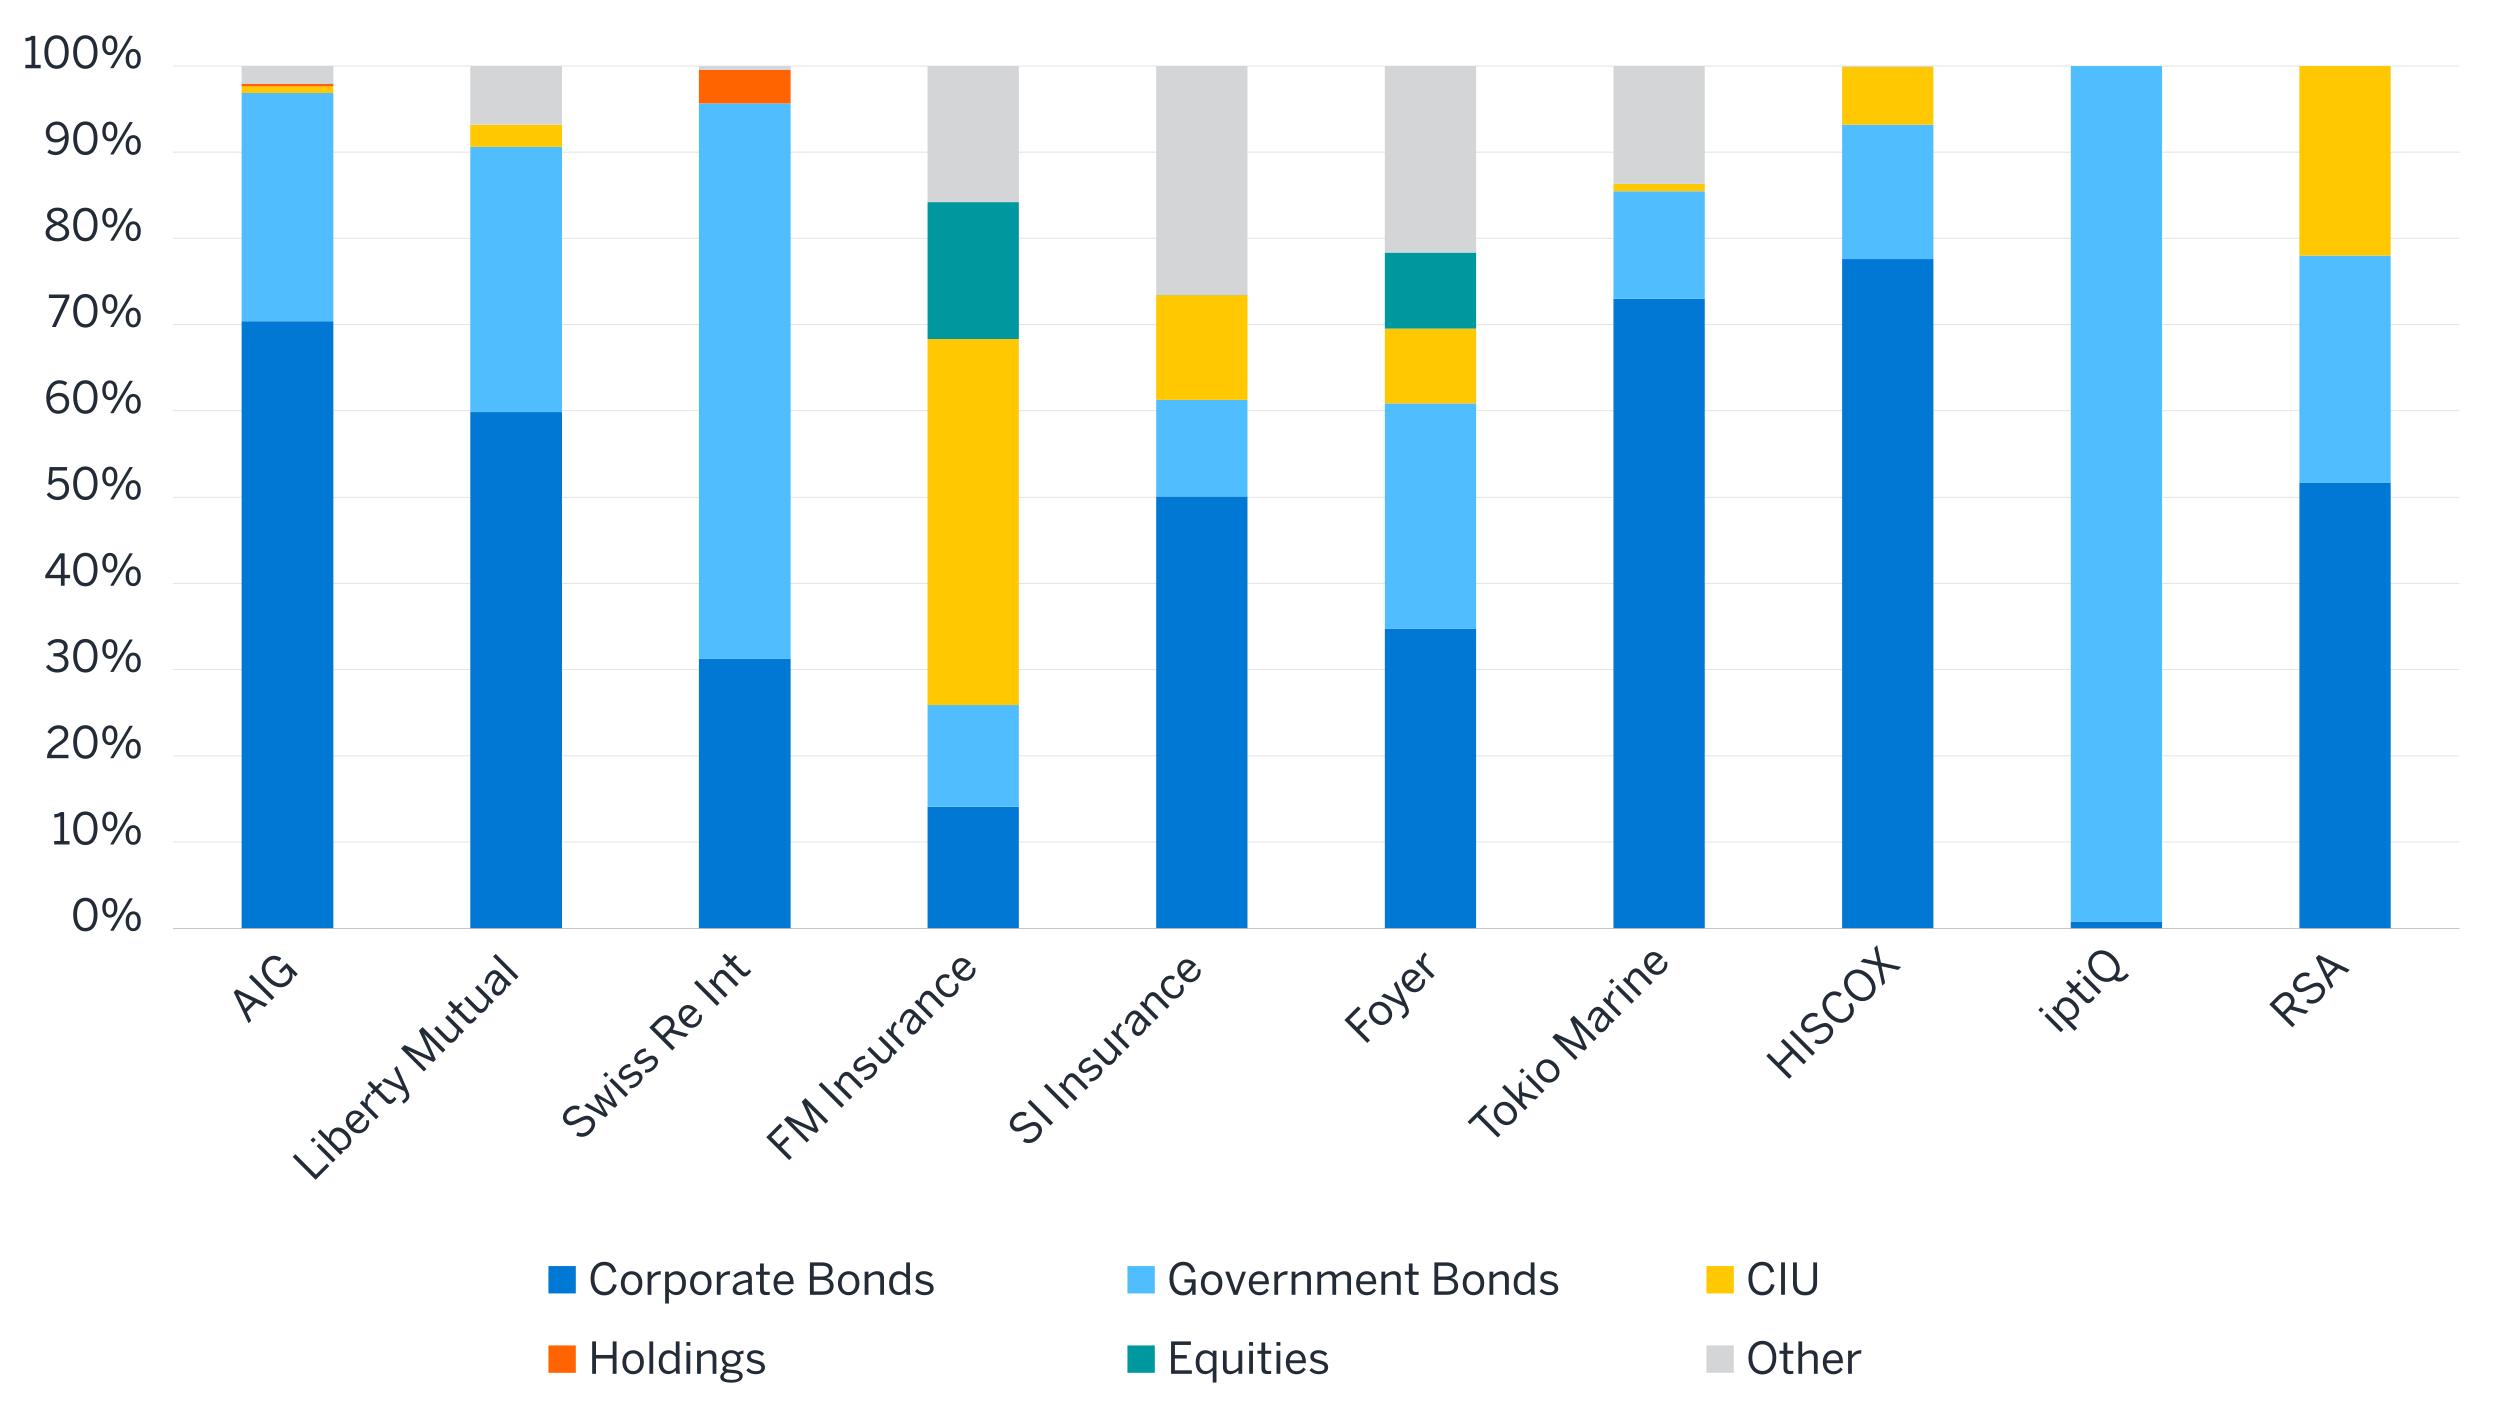 <?xml version="1.0" encoding="UTF-8"?><svg id="a" xmlns="http://www.w3.org/2000/svg" viewBox="0 0 800 452"><defs><style>.b{fill:#222b36;}.c{stroke:#b7b7b7;}.c,.d{fill:none;stroke-linejoin:round;stroke-width:.25px;}.e,.f{fill:#d3d5d7;}.g,.h,.i,.j,.k,.f{fill-rule:evenodd;}.g,.l{fill:#00989f;}.h,.m{fill:#50bdff;}.i,.n{fill:#ffc800;}.j,.o{fill:#0078d4;}.k,.p{fill:#ff6400;}.d{stroke:#dcdcdc;}</style></defs><path class="d" d="M55.34,269.43h731.66M55.34,241.88h731.66M55.34,214.2h731.66M55.34,186.66h731.66M55.34,159.12h731.66M55.34,131.44h731.66M55.34,103.9h731.66M55.34,76.22h731.66M55.34,48.68h731.66M55.34,21.14h731.66"/><path class="o" d="M77.32,102.79h29.35v194.32h-29.35V102.79h0ZM150.49,131.86h29.35v165.25h-29.35v-165.25h0ZM223.65,210.73h29.35v86.38h-29.35v-86.38h0ZM296.82,258.16h29.21v38.95h-29.21v-38.95h0ZM369.98,158.84h29.21v138.26h-29.21v-138.26h0ZM443.15,201.13h29.21v95.98h-29.21v-95.98h0ZM516.31,95.55h29.21v201.55h-29.21V95.55h0ZM589.48,82.9h29.21v214.21h-29.21V82.9h0ZM662.65,294.88h29.21v2.23h-29.21v-2.23h0ZM735.81,154.39h29.21v142.72h-29.21v-142.72h0Z"/><path class="m" d="M77.32,29.76h29.35v73.03h-29.35V29.76h0ZM150.49,47.01h29.35v84.85h-29.35V47.01h0ZM223.65,33.1h29.35v177.63h-29.35V33.1h0ZM296.82,225.61h29.21v32.55h-29.21v-32.55h0ZM369.98,127.96h29.21v30.88h-29.21v-30.88h0ZM443.15,129.08h29.21v72.05h-29.21v-72.05h0ZM516.31,61.2h29.21v34.36h-29.21v-34.36h0ZM589.48,39.91h29.21v42.98h-29.21v-42.98h0ZM662.65,21.14h29.21v273.75h-29.21V21.14h0ZM735.81,81.78h29.21v72.61h-29.21v-72.61h0Z"/><path class="n" d="M77.32,27.67h29.35v2.09h-29.35v-2.09h0ZM150.49,39.91h29.35v7.09h-29.35v-7.09h0ZM296.82,108.49h29.21v117.12h-29.21v-117.12h0ZM369.98,94.44h29.21v33.52h-29.21v-33.52h0ZM443.15,105.15h29.21v23.93h-29.21v-23.93h0ZM516.31,58.83h29.21v2.36h-29.21v-2.36h0ZM589.48,21.41h29.21v18.5h-29.21v-18.5h0ZM735.81,21.14h29.21v60.65h-29.21V21.14h0Z"/><path class="p" d="M77.32,26.84h29.35v.83h-29.35v-.83h0ZM223.65,22.39h29.35v10.71h-29.35v-10.71h0Z"/><path class="l" d="M77.32,26.7h29.35v.14h-29.35v-.14h0ZM296.82,64.67h29.21v43.82h-29.21v-43.82h0ZM369.98,94.3h29.21v.14h-29.21v-.14h0ZM443.15,80.81h29.21v24.34h-29.21v-24.34h0Z"/><path class="e" d="M77.32,21.14h29.35v5.7h-29.35v-5.7h0ZM150.49,21.14h29.35v18.78h-29.35v-18.78h0ZM223.65,21.14h29.35v1.25h-29.35v-1.25h0ZM296.82,21.14h29.21v43.54h-29.21V21.14h0ZM369.98,21.14h29.21v73.3h-29.21V21.14h0ZM443.15,21.14h29.21v59.67h-29.21V21.14h0ZM516.31,21.14h29.21v37.7h-29.21V21.14h0ZM589.48,21.14h29.21v.28h-29.21v-.28h0Z"/><line class="c" x1="55.34" y1="297.11" x2="787" y2="297.11"/><path class="b" d="M23.42,292.65c0-3.24,1.43-5.38,3.91-5.38s3.88,2.14,3.88,5.38-1.39,5.38-3.88,5.38-3.91-2.14-3.91-5.38ZM29.99,292.65c0-2.82-1.04-4.29-2.66-4.29s-2.68,1.47-2.68,4.29,1.04,4.3,2.68,4.3,2.66-1.48,2.66-4.3Z"/><path class="b" d="M32.73,290.5c0-1.95.95-3.19,2.44-3.19s2.4,1.23,2.4,3.15-.88,3.18-2.41,3.18-2.42-1.27-2.42-3.14ZM36.5,290.49c0-1.37-.48-2.25-1.34-2.25s-1.34.94-1.34,2.23c0,1.37.46,2.26,1.36,2.26s1.33-.94,1.33-2.23ZM35.25,297.83l6.19-10.37h1.09l-6.19,10.37h-1.09ZM40.21,294.83c0-1.95.95-3.19,2.44-3.19s2.4,1.23,2.4,3.15-.9,3.18-2.42,3.18-2.41-1.29-2.41-3.14ZM43.98,294.8c0-1.37-.48-2.24-1.36-2.24s-1.34.94-1.34,2.23c0,1.37.46,2.27,1.36,2.27s1.34-.97,1.34-2.25Z"/><path class="b" d="M17.35,270.22v-1.09h1.95v-7.98c-.5.27-1.32.48-1.92.48v-1.09c.8-.03,1.51-.24,1.98-.67h1.15v9.27h1.74v1.09h-4.89Z"/><path class="b" d="M23.42,265.04c0-3.24,1.43-5.38,3.91-5.38s3.88,2.14,3.88,5.38-1.39,5.38-3.88,5.38-3.91-2.14-3.91-5.38ZM29.99,265.04c0-2.82-1.04-4.29-2.66-4.29s-2.68,1.47-2.68,4.29,1.04,4.3,2.68,4.3,2.66-1.48,2.66-4.3Z"/><path class="b" d="M32.73,262.89c0-1.95.95-3.19,2.44-3.19s2.4,1.23,2.4,3.15-.88,3.18-2.41,3.18-2.42-1.27-2.42-3.14ZM36.5,262.88c0-1.37-.48-2.25-1.34-2.25s-1.34.94-1.34,2.23c0,1.37.46,2.26,1.36,2.26s1.33-.94,1.33-2.23ZM35.25,270.22l6.19-10.37h1.09l-6.19,10.37h-1.09ZM40.21,267.22c0-1.95.95-3.19,2.44-3.19s2.4,1.23,2.4,3.15-.9,3.18-2.42,3.18-2.41-1.29-2.41-3.14ZM43.98,267.19c0-1.37-.48-2.24-1.36-2.24s-1.34.94-1.34,2.23c0,1.37.46,2.27,1.36,2.27s1.34-.97,1.34-2.25Z"/><path class="b" d="M15.05,242.63v-.22c0-1.5.67-2.9,3.4-4.65,1.56-.99,2.19-1.62,2.19-2.73s-.71-1.86-1.95-1.86c-1.06,0-1.92.59-2.54,1.71l-.95-.59c.76-1.37,1.93-2.21,3.54-2.21,1.92,0,3.1,1.18,3.1,2.87,0,1.36-.62,2.28-2.61,3.54-1.81,1.15-2.69,2.17-2.8,3.05h5.46v1.09h-6.85Z"/><path class="b" d="M23.42,237.44c0-3.24,1.43-5.38,3.91-5.38s3.88,2.14,3.88,5.38-1.39,5.38-3.88,5.38-3.91-2.14-3.91-5.38ZM29.99,237.44c0-2.82-1.04-4.29-2.66-4.29s-2.68,1.47-2.68,4.29,1.04,4.3,2.68,4.3,2.66-1.48,2.66-4.3Z"/><path class="b" d="M32.73,235.3c0-1.95.95-3.19,2.44-3.19s2.4,1.23,2.4,3.15-.88,3.18-2.41,3.18-2.42-1.27-2.42-3.14ZM36.5,235.29c0-1.37-.48-2.25-1.34-2.25s-1.34.94-1.34,2.23c0,1.37.46,2.26,1.36,2.26s1.33-.94,1.33-2.23ZM35.25,242.63l6.19-10.37h1.09l-6.19,10.37h-1.09ZM40.21,239.63c0-1.95.95-3.19,2.44-3.19s2.4,1.23,2.4,3.15-.9,3.18-2.42,3.18-2.41-1.29-2.41-3.14ZM43.98,239.6c0-1.37-.48-2.24-1.36-2.24s-1.34.94-1.34,2.23c0,1.37.46,2.27,1.36,2.27s1.34-.97,1.34-2.25Z"/><path class="b" d="M14.69,213.33l.9-.67c.74,1.06,1.67,1.48,2.76,1.48,1.44,0,2.35-.73,2.35-1.96,0-1.44-.91-2.13-3.19-2.13h-.42v-1.02h.49c2.14,0,2.87-.66,2.87-1.81,0-.98-.59-1.65-2.06-1.65-.99,0-1.83.46-2.44,1.18l-.8-.74c.77-.9,1.92-1.53,3.33-1.53,2.2,0,3.18,1.18,3.18,2.59,0,1.3-.77,2.17-2.02,2.45,1.54.31,2.27,1.22,2.27,2.69,0,1.75-1.39,3.01-3.57,3.01-1.55,0-2.86-.67-3.66-1.89Z"/><path class="b" d="M23.42,209.84c0-3.24,1.43-5.38,3.91-5.38s3.88,2.14,3.88,5.38-1.39,5.38-3.88,5.38-3.91-2.14-3.91-5.38ZM29.99,209.84c0-2.82-1.04-4.29-2.66-4.29s-2.68,1.47-2.68,4.29,1.04,4.3,2.68,4.3,2.66-1.48,2.66-4.3Z"/><path class="b" d="M32.73,207.7c0-1.95.95-3.19,2.44-3.19s2.4,1.23,2.4,3.15-.88,3.18-2.41,3.18-2.42-1.27-2.42-3.14ZM36.5,207.68c0-1.37-.48-2.25-1.34-2.25s-1.34.94-1.34,2.23c0,1.37.46,2.26,1.36,2.26s1.33-.94,1.33-2.23ZM35.25,215.02l6.19-10.37h1.09l-6.19,10.37h-1.09ZM40.21,212.02c0-1.95.95-3.19,2.44-3.19s2.4,1.23,2.4,3.15-.9,3.18-2.42,3.18-2.41-1.29-2.41-3.14ZM43.98,212c0-1.37-.48-2.24-1.36-2.24s-1.34.94-1.34,2.23c0,1.37.46,2.27,1.36,2.27s1.34-.97,1.34-2.25Z"/><path class="b" d="M19.49,187.43v-2.4h-5v-.94l4.72-7.03h1.47v6.89h1.75v1.08h-1.75v2.4h-1.19ZM15.85,183.96h3.64v-5.45h-.03l-3.61,5.45Z"/><path class="b" d="M23.42,182.25c0-3.24,1.43-5.38,3.91-5.38s3.88,2.14,3.88,5.38-1.39,5.38-3.88,5.38-3.91-2.14-3.91-5.38ZM29.99,182.25c0-2.82-1.04-4.29-2.66-4.29s-2.68,1.47-2.68,4.29,1.04,4.3,2.68,4.3,2.66-1.48,2.66-4.3Z"/><path class="b" d="M32.73,180.1c0-1.95.95-3.19,2.44-3.19s2.4,1.23,2.4,3.15-.88,3.18-2.41,3.18-2.42-1.27-2.42-3.14ZM36.5,180.09c0-1.37-.48-2.25-1.34-2.25s-1.34.94-1.34,2.23c0,1.37.46,2.26,1.36,2.26s1.33-.94,1.33-2.23ZM35.25,187.43l6.19-10.37h1.09l-6.19,10.37h-1.09ZM40.21,184.43c0-1.95.95-3.19,2.44-3.19s2.4,1.23,2.4,3.15-.9,3.18-2.42,3.18-2.41-1.29-2.41-3.14ZM43.98,184.4c0-1.37-.48-2.24-1.36-2.24s-1.34.94-1.34,2.23c0,1.37.46,2.27,1.36,2.27s1.34-.97,1.34-2.25Z"/><path class="b" d="M14.92,158.26l.83-.76c.66.83,1.47,1.44,2.66,1.44,1.69,0,2.47-1.19,2.47-2.52,0-1.58-.92-2.41-2.26-2.41-1.01,0-1.72.42-2.28,1.21l-.88-.31.41-5.45h5.63l-.1,1.11h-4.54l-.25,3.31c.48-.53,1.16-.9,2.26-.9,1.93,0,3.24,1.33,3.24,3.39s-1.39,3.66-3.66,3.66c-1.54,0-2.77-.71-3.52-1.77Z"/><path class="b" d="M23.42,154.64c0-3.24,1.43-5.38,3.91-5.38s3.88,2.14,3.88,5.38-1.39,5.38-3.88,5.38-3.91-2.14-3.91-5.38ZM29.99,154.64c0-2.82-1.04-4.29-2.66-4.29s-2.68,1.47-2.68,4.29,1.04,4.3,2.68,4.3,2.66-1.48,2.66-4.3Z"/><path class="b" d="M32.73,152.5c0-1.95.95-3.19,2.44-3.19s2.4,1.23,2.4,3.15-.88,3.18-2.41,3.18-2.42-1.27-2.42-3.14ZM36.5,152.49c0-1.37-.48-2.25-1.34-2.25s-1.34.94-1.34,2.23c0,1.37.46,2.26,1.36,2.26s1.33-.94,1.33-2.23ZM35.25,159.83l6.19-10.37h1.09l-6.19,10.37h-1.09ZM40.21,156.83c0-1.95.95-3.19,2.44-3.19s2.4,1.23,2.4,3.15-.9,3.18-2.42,3.18-2.41-1.29-2.41-3.14ZM43.98,156.8c0-1.37-.48-2.24-1.36-2.24s-1.34.94-1.34,2.23c0,1.37.46,2.27,1.36,2.27s1.34-.97,1.34-2.25Z"/><path class="b" d="M14.8,127.23c0-3.33,1.79-5.56,4.2-5.56,1.15,0,1.98.36,2.54.81l-.62.91c-.52-.39-1.06-.64-1.96-.64-1.79,0-2.93,1.81-2.96,4.27.67-.7,1.62-1.32,2.89-1.32,2.11,0,3.26,1.3,3.26,3.25s-1.48,3.47-3.57,3.47-3.78-1.67-3.78-5.2ZM20.96,128.98c0-1.29-.64-2.23-2.25-2.23-1.09,0-2.1.6-2.68,1.37.2,2.27,1.26,3.25,2.62,3.25s2.31-.88,2.31-2.4Z"/><path class="b" d="M23.42,127.05c0-3.24,1.43-5.38,3.91-5.38s3.88,2.14,3.88,5.38-1.39,5.38-3.88,5.38-3.91-2.14-3.91-5.38ZM29.99,127.05c0-2.82-1.04-4.29-2.66-4.29s-2.68,1.47-2.68,4.29,1.04,4.3,2.68,4.3,2.66-1.48,2.66-4.3Z"/><path class="b" d="M32.73,124.91c0-1.95.95-3.19,2.44-3.19s2.4,1.23,2.4,3.15-.88,3.18-2.41,3.18-2.42-1.27-2.42-3.14ZM36.5,124.89c0-1.37-.48-2.25-1.34-2.25s-1.34.94-1.34,2.23c0,1.37.46,2.26,1.36,2.26s1.33-.94,1.33-2.23ZM35.25,132.23l6.19-10.37h1.09l-6.19,10.37h-1.09ZM40.21,129.24c0-1.95.95-3.19,2.44-3.19s2.4,1.23,2.4,3.15-.9,3.18-2.42,3.18-2.41-1.29-2.41-3.14ZM43.98,129.21c0-1.37-.48-2.24-1.36-2.24s-1.34.94-1.34,2.23c0,1.37.46,2.27,1.36,2.27s1.34-.97,1.34-2.25Z"/><path class="b" d="M16.6,104.63l4.29-9.26h-5.25v-1.11h6.54v1.04l-4.31,9.33h-1.26Z"/><path class="b" d="M23.42,99.45c0-3.24,1.43-5.38,3.91-5.38s3.88,2.14,3.88,5.38-1.39,5.38-3.88,5.38-3.91-2.14-3.91-5.38ZM29.99,99.45c0-2.82-1.04-4.29-2.66-4.29s-2.68,1.47-2.68,4.29,1.04,4.3,2.68,4.3,2.66-1.48,2.66-4.3Z"/><path class="b" d="M32.73,97.31c0-1.95.95-3.19,2.44-3.19s2.4,1.23,2.4,3.15-.88,3.18-2.41,3.18-2.42-1.27-2.42-3.14ZM36.5,97.29c0-1.37-.48-2.25-1.34-2.25s-1.34.94-1.34,2.23c0,1.37.46,2.26,1.36,2.26s1.33-.94,1.33-2.23ZM35.25,104.63l6.19-10.37h1.09l-6.19,10.37h-1.09ZM40.21,101.63c0-1.95.95-3.19,2.44-3.19s2.4,1.23,2.4,3.15-.9,3.18-2.42,3.18-2.41-1.29-2.41-3.14ZM43.98,101.61c0-1.37-.48-2.24-1.36-2.24s-1.34.94-1.34,2.23c0,1.37.46,2.27,1.36,2.27s1.34-.97,1.34-2.25Z"/><path class="b" d="M14.59,74.48c0-1.43,1.04-2.26,2.66-2.94-1.36-.63-2.19-1.29-2.19-2.56s1.2-2.55,3.32-2.55,3.29,1.27,3.29,2.55c0,1.2-.8,1.89-2.2,2.52,1.68.73,2.68,1.46,2.68,2.98s-1.39,2.76-3.77,2.76-3.8-1.21-3.8-2.76ZM20.93,74.41c0-1.09-.92-1.7-2.63-2.41-1.68.76-2.48,1.37-2.48,2.41s1.05,1.81,2.56,1.81,2.55-.7,2.55-1.81ZM20.49,69.05c0-.78-.64-1.58-2.1-1.58s-2.12.76-2.12,1.54c0,.95.69,1.4,2.17,2.05,1.44-.64,2.04-1.09,2.04-2Z"/><path class="b" d="M23.42,71.84c0-3.24,1.43-5.38,3.91-5.38s3.88,2.14,3.88,5.38-1.39,5.38-3.88,5.38-3.91-2.14-3.91-5.38ZM29.99,71.84c0-2.82-1.04-4.29-2.66-4.29s-2.68,1.47-2.68,4.29,1.04,4.3,2.68,4.3,2.66-1.48,2.66-4.3Z"/><path class="b" d="M32.73,69.69c0-1.95.95-3.19,2.44-3.19s2.4,1.23,2.4,3.15-.88,3.18-2.41,3.18-2.42-1.27-2.42-3.14ZM36.5,69.68c0-1.37-.48-2.25-1.34-2.25s-1.34.94-1.34,2.23c0,1.37.46,2.26,1.36,2.26s1.33-.94,1.33-2.23ZM35.25,77.02l6.19-10.37h1.09l-6.19,10.37h-1.09ZM40.21,74.02c0-1.95.95-3.19,2.44-3.19s2.4,1.23,2.4,3.15-.9,3.18-2.42,3.18-2.41-1.29-2.41-3.14ZM43.98,73.99c0-1.37-.48-2.24-1.36-2.24s-1.34.94-1.34,2.23c0,1.37.46,2.27,1.36,2.27s1.34-.97,1.34-2.25Z"/><path class="b" d="M15.16,48.73l.6-.91c.56.43,1.13.74,2.09.74,1.79,0,2.91-1.82,2.94-4.29-.67.7-1.62,1.32-2.89,1.32-2.1,0-3.25-1.3-3.25-3.25s1.48-3.47,3.57-3.47,3.77,1.67,3.77,5.2c0,3.33-1.78,5.56-4.19,5.56-1.19,0-2.07-.41-2.65-.9ZM20.77,43.17c-.18-2.27-1.25-3.24-2.61-3.24s-2.31.87-2.31,2.38c0,1.29.63,2.23,2.26,2.23,1.08,0,2.09-.6,2.66-1.37Z"/><path class="b" d="M23.42,44.24c0-3.24,1.43-5.38,3.91-5.38s3.88,2.14,3.88,5.38-1.39,5.38-3.88,5.38-3.91-2.14-3.91-5.38ZM29.99,44.24c0-2.82-1.04-4.29-2.66-4.29s-2.68,1.47-2.68,4.29,1.04,4.3,2.68,4.3,2.66-1.48,2.66-4.3Z"/><path class="b" d="M32.73,42.1c0-1.95.95-3.19,2.44-3.19s2.4,1.23,2.4,3.15-.88,3.18-2.41,3.18-2.42-1.27-2.42-3.14ZM36.5,42.09c0-1.37-.48-2.25-1.34-2.25s-1.34.94-1.34,2.23c0,1.37.46,2.26,1.36,2.26s1.33-.94,1.33-2.23ZM35.25,49.43l6.19-10.37h1.09l-6.19,10.37h-1.09ZM40.21,46.43c0-1.95.95-3.19,2.44-3.19s2.4,1.23,2.4,3.15-.9,3.18-2.42,3.18-2.41-1.29-2.41-3.14ZM43.98,46.4c0-1.37-.48-2.24-1.36-2.24s-1.34.94-1.34,2.23c0,1.37.46,2.27,1.36,2.27s1.34-.97,1.34-2.25Z"/><path class="b" d="M8.12,21.83v-1.09h1.95v-7.98c-.5.27-1.32.48-1.92.48v-1.09c.8-.03,1.51-.24,1.98-.67h1.15v9.27h1.74v1.09h-4.89Z"/><path class="b" d="M14.2,16.65c0-3.24,1.43-5.38,3.91-5.38s3.88,2.14,3.88,5.38-1.39,5.38-3.88,5.38-3.91-2.14-3.91-5.38ZM20.77,16.65c0-2.82-1.04-4.29-2.66-4.29s-2.68,1.47-2.68,4.29,1.04,4.3,2.68,4.3,2.66-1.48,2.66-4.3Z"/><path class="b" d="M23.42,16.65c0-3.24,1.43-5.38,3.91-5.38s3.88,2.14,3.88,5.38-1.39,5.38-3.88,5.38-3.91-2.14-3.91-5.38ZM29.99,16.65c0-2.82-1.04-4.29-2.66-4.29s-2.68,1.47-2.68,4.29,1.04,4.3,2.68,4.3,2.66-1.48,2.66-4.3Z"/><path class="b" d="M32.73,14.51c0-1.95.95-3.19,2.44-3.19s2.4,1.23,2.4,3.15-.88,3.18-2.41,3.18-2.42-1.27-2.42-3.14ZM36.5,14.49c0-1.37-.48-2.25-1.34-2.25s-1.34.94-1.34,2.23c0,1.37.46,2.26,1.36,2.26s1.33-.94,1.33-2.23ZM35.25,21.83l6.19-10.37h1.09l-6.19,10.37h-1.09ZM40.21,18.84c0-1.95.95-3.19,2.44-3.19s2.4,1.23,2.4,3.15-.9,3.18-2.42,3.18-2.41-1.29-2.41-3.14ZM43.98,18.81c0-1.37-.48-2.24-1.36-2.24s-1.34.94-1.34,2.23c0,1.37.46,2.27,1.36,2.27s1.34-.97,1.34-2.25Z"/><polygon class="j" points="175.5 405.14 184.26 405.14 184.26 413.9 175.5 413.9 175.5 405.14 175.5 405.14"/><path class="b" d="M188.98,409.11c0-3.24,1.81-5.34,4.4-5.34,2.2,0,3.36,1.27,3.84,3.18l-1.18.32c-.45-1.57-1.16-2.37-2.68-2.37-1.93,0-3.14,1.62-3.14,4.19,0,2.75,1.23,4.31,3.17,4.31,1.47,0,2.38-.83,2.82-2.51l1.16.27c-.5,2.05-1.82,3.36-3.99,3.36-2.63,0-4.4-2.03-4.4-5.42Z"/><path class="b" d="M198.67,410.63c0-2.55,1.62-3.85,3.45-3.85s3.43,1.3,3.43,3.85-1.62,3.85-3.43,3.85-3.45-1.32-3.45-3.85ZM204.33,410.63c0-1.54-.74-2.82-2.21-2.82s-2.23,1.15-2.23,2.82c0,1.57.73,2.83,2.23,2.83,1.4,0,2.21-1.13,2.21-2.83Z"/><path class="b" d="M207.24,414.33v-7.4h1.2v1.37h.03c.55-.85,1.41-1.53,2.86-1.53h.15l-.08,1.12s-.31-.01-.35-.01c-1.18,0-2.06.62-2.61,1.67v4.78h-1.2Z"/><path class="b" d="M212.85,417.13v-10.2h1.2v1.02c.56-.62,1.33-1.18,2.44-1.18,1.69,0,3.01,1.26,3.01,3.84s-1.33,3.82-3.14,3.82c-.91,0-1.68-.41-2.31-1.06v3.75h-1.2ZM218.3,410.63c0-1.89-.9-2.82-2.09-2.82-.85,0-1.54.46-2.16,1.13v3.39c.64.73,1.36,1.12,2.14,1.12,1.29,0,2.1-.87,2.1-2.83Z"/><path class="b" d="M220.82,410.63c0-2.55,1.62-3.85,3.45-3.85s3.43,1.3,3.43,3.85-1.62,3.85-3.43,3.85-3.45-1.32-3.45-3.85ZM226.48,410.63c0-1.54-.74-2.82-2.21-2.82s-2.23,1.15-2.23,2.82c0,1.57.73,2.83,2.23,2.83,1.4,0,2.21-1.13,2.21-2.83Z"/><path class="b" d="M229.39,414.33v-7.4h1.2v1.37h.03c.55-.85,1.41-1.53,2.86-1.53h.15l-.08,1.12s-.31-.01-.35-.01c-1.18,0-2.06.62-2.61,1.67v4.78h-1.2Z"/><path class="b" d="M234.46,412.58c0-1.5,1.27-2.56,4.94-3.08v-.34c0-.92-.49-1.37-1.4-1.37-1.12,0-1.95.49-2.68,1.12l-.63-.76c.85-.78,1.96-1.37,3.43-1.37,1.77,0,2.47.92,2.47,2.46v3.26c0,.9.06,1.44.21,1.82h-1.23c-.1-.31-.17-.6-.17-1.02-.83.77-1.75,1.13-2.86,1.13-1.27,0-2.09-.67-2.09-1.86ZM239.4,412.41v-2.07c-2.82.45-3.75,1.13-3.75,2.06,0,.71.48,1.09,1.25,1.09.98,0,1.82-.41,2.51-1.08Z"/><path class="b" d="M243.21,412.54v-4.61h-1.29v-.99h1.29v-2.63h1.2v2.63h1.92v.99h-1.92v4.34c0,.79.25,1.18,1.15,1.18.27,0,.56-.04.76-.1v.99c-.21.04-.67.08-1.05.08-1.55,0-2.06-.6-2.06-1.89Z"/><path class="b" d="M247.53,410.63c0-2.69,1.79-3.85,3.35-3.85,1.75,0,3.08,1.23,3.08,3.91v.25h-5.22c.04,1.67,1.01,2.56,2.23,2.56,1.06,0,1.67-.43,2.23-1.21l.7.62c-.69.98-1.62,1.57-3.01,1.57-1.75,0-3.35-1.27-3.35-3.85ZM252.81,410c-.1-1.32-.73-2.21-1.95-2.21-.99,0-1.93.69-2.1,2.21h4.05Z"/><path class="b" d="M259.18,414.33v-10.37h3.71c2.25,0,3.54.87,3.54,2.59,0,1.42-.85,2.17-1.92,2.4v.03c1.27.24,2.26,1.01,2.26,2.52,0,1.74-1.29,2.83-3.59,2.83h-4.01ZM260.4,408.49h2.38c1.56,0,2.45-.55,2.45-1.74s-.74-1.7-2.42-1.7h-2.41v3.43ZM260.4,413.25h2.7c1.69,0,2.45-.64,2.45-1.83,0-1.3-1.04-1.86-2.7-1.86h-2.45v3.7Z"/><path class="b" d="M268.13,410.63c0-2.55,1.62-3.85,3.45-3.85s3.43,1.3,3.43,3.85-1.62,3.85-3.43,3.85-3.45-1.32-3.45-3.85ZM273.78,410.63c0-1.54-.74-2.82-2.21-2.82s-2.23,1.15-2.23,2.82c0,1.57.73,2.83,2.23,2.83,1.4,0,2.21-1.13,2.21-2.83Z"/><path class="b" d="M276.69,414.33v-7.4h1.22v1.11c.64-.63,1.57-1.26,2.77-1.26,1.42,0,2.19.81,2.19,2.21v5.34h-1.2v-5.07c0-.98-.42-1.44-1.36-1.44-.88,0-1.62.46-2.4,1.19v5.32h-1.22Z"/><path class="b" d="M284.53,410.65c0-2.58,1.34-3.87,3.15-3.87.9,0,1.74.45,2.3,1.09v-3.91h1.2v8.54c0,.9.06,1.44.22,1.82h-1.26c-.08-.24-.17-.67-.17-1.05-.59.64-1.33,1.16-2.44,1.16-1.69,0-3.01-1.22-3.01-3.8ZM289.98,412.32v-3.39c-.64-.73-1.34-1.12-2.13-1.12-1.29,0-2.12.91-2.12,2.86s.91,2.79,2.1,2.79c.85,0,1.53-.46,2.14-1.13Z"/><path class="b" d="M292.79,413.21l.73-.73c.56.6,1.3,1.02,2.31,1.02,1.15,0,1.78-.41,1.78-1.16s-.64-1.02-1.91-1.32c-1.57-.38-2.65-.8-2.65-2.23,0-1.12.98-2.02,2.59-2.02,1.3,0,2.14.42,2.83,1.06l-.63.8c-.56-.52-1.32-.88-2.14-.88-1.08,0-1.5.48-1.5.99,0,.69.59.94,1.75,1.21,1.67.41,2.82.81,2.82,2.34,0,1.42-1.27,2.17-2.96,2.17-1.33,0-2.42-.53-3.03-1.26Z"/><polygon class="h" points="360.78 405.14 369.54 405.14 369.54 413.9 360.78 413.9 360.78 405.14 360.78 405.14"/><path class="b" d="M374.23,409.11c0-3.29,1.82-5.34,4.41-5.34,1.96,0,3.29,1.04,3.84,3.21l-1.15.29c-.49-1.67-1.26-2.37-2.7-2.37-1.62,0-3.15,1.25-3.15,4.16s1.36,4.36,3.19,4.36c1.61,0,2.7-1.09,2.73-3.01h-2.38v-1.04h3.57v4.96h-1.08v-1.55h-.03c-.41.85-1.32,1.75-2.93,1.75-2.8,0-4.33-2.28-4.33-5.42Z"/><path class="b" d="M384.28,410.63c0-2.55,1.62-3.85,3.45-3.85s3.43,1.3,3.43,3.85-1.62,3.85-3.43,3.85-3.45-1.32-3.45-3.85ZM389.94,410.63c0-1.54-.74-2.82-2.21-2.82s-2.23,1.15-2.23,2.82c0,1.57.73,2.83,2.23,2.83,1.4,0,2.21-1.13,2.21-2.83Z"/><path class="b" d="M394.78,414.36l-2.72-7.42h1.29l2.07,6h.03l2.05-6h1.2l-2.7,7.42h-1.22Z"/><path class="b" d="M399.61,410.63c0-2.69,1.79-3.85,3.35-3.85,1.75,0,3.08,1.23,3.08,3.91v.25h-5.22c.04,1.67,1.01,2.56,2.23,2.56,1.06,0,1.67-.43,2.23-1.21l.7.62c-.69.98-1.62,1.57-3.01,1.57-1.75,0-3.35-1.27-3.35-3.85ZM404.89,410c-.1-1.32-.73-2.21-1.95-2.21-1,0-1.93.69-2.1,2.21h4.05Z"/><path class="b" d="M407.8,414.33v-7.4h1.2v1.37h.03c.55-.85,1.42-1.53,2.86-1.53h.15l-.08,1.12s-.31-.01-.35-.01c-1.18,0-2.06.62-2.61,1.67v4.78h-1.2Z"/><path class="b" d="M413.32,414.33v-7.4h1.22v1.11c.64-.63,1.57-1.26,2.77-1.26,1.42,0,2.19.81,2.19,2.21v5.34h-1.21v-5.07c0-.98-.42-1.44-1.36-1.44-.88,0-1.62.46-2.4,1.19v5.32h-1.22Z"/><path class="b" d="M421.56,414.33v-7.4h1.21v1.12c.7-.7,1.55-1.27,2.66-1.27,1.25,0,1.78.53,2.03,1.3.71-.7,1.62-1.3,2.73-1.3,1.51,0,2.14.88,2.14,2.21v5.34h-1.2v-5.07c0-.98-.32-1.44-1.29-1.44-.83,0-1.51.46-2.28,1.19v5.32h-1.2v-5.07c0-.98-.32-1.44-1.29-1.44-.81,0-1.51.46-2.3,1.19v5.32h-1.21Z"/><path class="b" d="M433.96,410.63c0-2.69,1.79-3.85,3.35-3.85,1.75,0,3.08,1.23,3.08,3.91v.25h-5.23c.04,1.67,1.01,2.56,2.23,2.56,1.06,0,1.67-.43,2.23-1.21l.7.62c-.69.98-1.62,1.57-3.01,1.57-1.75,0-3.35-1.27-3.35-3.85ZM439.24,410c-.1-1.32-.73-2.21-1.95-2.21-1,0-1.93.69-2.1,2.21h4.05Z"/><path class="b" d="M442.05,414.33v-7.4h1.22v1.11c.64-.63,1.57-1.26,2.77-1.26,1.42,0,2.19.81,2.19,2.21v5.34h-1.21v-5.07c0-.98-.42-1.44-1.36-1.44-.88,0-1.62.46-2.4,1.19v5.32h-1.22Z"/><path class="b" d="M450.83,412.54v-4.61h-1.29v-.99h1.29v-2.63h1.21v2.63h1.92v.99h-1.92v4.34c0,.79.25,1.18,1.15,1.18.27,0,.56-.04.76-.1v.99c-.21.04-.67.08-1.05.08-1.55,0-2.06-.6-2.06-1.89Z"/><path class="b" d="M459.01,414.33v-10.37h3.71c2.26,0,3.54.87,3.54,2.59,0,1.42-.85,2.17-1.92,2.4v.03c1.28.24,2.26,1.01,2.26,2.52,0,1.74-1.29,2.83-3.59,2.83h-4.01ZM460.23,408.49h2.38c1.55,0,2.45-.55,2.45-1.74s-.74-1.7-2.42-1.7h-2.41v3.43ZM460.23,413.25h2.7c1.69,0,2.45-.64,2.45-1.83,0-1.3-1.04-1.86-2.7-1.86h-2.45v3.7Z"/><path class="b" d="M468.07,410.63c0-2.55,1.62-3.85,3.45-3.85s3.43,1.3,3.43,3.85-1.62,3.85-3.43,3.85-3.45-1.32-3.45-3.85ZM473.73,410.63c0-1.54-.74-2.82-2.21-2.82s-2.23,1.15-2.23,2.82c0,1.57.73,2.83,2.23,2.83,1.4,0,2.21-1.13,2.21-2.83Z"/><path class="b" d="M476.64,414.33v-7.4h1.22v1.11c.64-.63,1.57-1.26,2.77-1.26,1.42,0,2.19.81,2.19,2.21v5.34h-1.21v-5.07c0-.98-.42-1.44-1.36-1.44-.88,0-1.62.46-2.4,1.19v5.32h-1.22Z"/><path class="b" d="M484.38,410.65c0-2.58,1.34-3.87,3.15-3.87.9,0,1.74.45,2.3,1.09v-3.91h1.2v8.54c0,.9.06,1.44.22,1.82h-1.26c-.08-.24-.17-.67-.17-1.05-.59.64-1.33,1.16-2.44,1.16-1.7,0-3.01-1.22-3.01-3.8ZM489.83,412.32v-3.39c-.64-.73-1.34-1.12-2.13-1.12-1.29,0-2.12.91-2.12,2.86s.91,2.79,2.1,2.79c.85,0,1.53-.46,2.14-1.13Z"/><path class="b" d="M492.64,413.21l.73-.73c.56.6,1.3,1.02,2.31,1.02,1.15,0,1.78-.41,1.78-1.16s-.64-1.02-1.9-1.32c-1.57-.38-2.65-.8-2.65-2.23,0-1.12.98-2.02,2.59-2.02,1.3,0,2.14.42,2.83,1.06l-.63.8c-.56-.52-1.32-.88-2.14-.88-1.08,0-1.5.48-1.5.99,0,.69.59.94,1.75,1.21,1.67.41,2.82.81,2.82,2.34,0,1.42-1.27,2.17-2.96,2.17-1.33,0-2.42-.53-3.03-1.26Z"/><polygon class="i" points="546.06 405.14 554.82 405.14 554.82 413.9 546.06 413.9 546.06 405.14 546.06 405.14"/><path class="b" d="M559.49,409.11c0-3.24,1.81-5.34,4.4-5.34,2.2,0,3.36,1.27,3.84,3.18l-1.18.32c-.45-1.57-1.16-2.37-2.67-2.37-1.93,0-3.14,1.62-3.14,4.19,0,2.75,1.23,4.31,3.17,4.31,1.47,0,2.38-.83,2.82-2.51l1.16.27c-.5,2.05-1.82,3.36-3.99,3.36-2.63,0-4.4-2.03-4.4-5.42Z"/><path class="b" d="M569.95,414.33v-10.37h1.23v10.37h-1.23Z"/><path class="b" d="M573.77,410.75v-6.78h1.23v6.61c0,1.67.8,2.83,2.63,2.83s2.61-1.12,2.61-2.8v-6.64h1.22v6.75c0,2.16-1.28,3.8-3.84,3.8s-3.85-1.62-3.85-3.77Z"/><polygon class="k" points="175.5 430.54 184.26 430.54 184.26 439.3 175.5 439.3 175.5 430.54 175.5 430.54"/><path class="b" d="M189.49,439.62v-10.37h1.23v4.34h5.34v-4.34h1.23v10.37h-1.23v-4.89h-5.34v4.89h-1.23Z"/><path class="b" d="M199.16,435.92c0-2.55,1.62-3.85,3.45-3.85s3.43,1.3,3.43,3.85-1.62,3.85-3.43,3.85-3.45-1.32-3.45-3.85ZM204.82,435.92c0-1.54-.74-2.82-2.21-2.82s-2.23,1.15-2.23,2.82c0,1.57.73,2.83,2.23,2.83,1.4,0,2.21-1.13,2.21-2.83Z"/><path class="b" d="M207.81,439.62v-10.37h1.21v10.37h-1.21Z"/><path class="b" d="M210.8,435.93c0-2.58,1.34-3.87,3.15-3.87.9,0,1.74.45,2.3,1.09v-3.91h1.2v8.54c0,.9.06,1.44.22,1.82h-1.26c-.08-.24-.17-.67-.17-1.05-.59.64-1.33,1.16-2.44,1.16-1.69,0-3.01-1.22-3.01-3.8ZM216.25,437.6v-3.39c-.64-.73-1.34-1.12-2.13-1.12-1.29,0-2.12.91-2.12,2.86s.91,2.79,2.1,2.79c.85,0,1.53-.46,2.14-1.13Z"/><path class="b" d="M219.65,430.64v-1.18h1.26v1.18h-1.26ZM219.67,439.62v-7.4h1.21v7.4h-1.21Z"/><path class="b" d="M223.06,439.62v-7.4h1.22v1.11c.64-.63,1.57-1.26,2.77-1.26,1.42,0,2.19.81,2.19,2.21v5.34h-1.2v-5.07c0-.98-.42-1.44-1.36-1.44-.88,0-1.62.46-2.4,1.19v5.32h-1.22Z"/><path class="b" d="M230.48,440.63c0-.76.52-1.32,1.34-1.64-.42-.2-.63-.5-.63-.94,0-.48.39-.88.92-1.19-.71-.46-1.13-1.2-1.13-2.13,0-1.55,1.25-2.66,3.01-2.66.91,0,1.67.31,2.19.77.45-.34,1.15-.62,1.75-.69v1.06c-.41,0-.9.07-1.33.24.24.34.38.77.38,1.27,0,1.6-1.26,2.63-2.98,2.63-.43,0-.8-.07-1.18-.18-.31.14-.52.32-.52.57,0,.31.24.45,1.02.52l1.51.13c1.88.13,2.83.73,2.83,1.92,0,1.4-1.47,2.14-3.61,2.14-2.49,0-3.57-.71-3.57-1.83ZM236.56,440.43c0-.66-.49-.95-2.04-1.06l-1.4-.1c-.14-.01-.28-.03-.42-.04-.71.25-1.09.71-1.09,1.22,0,.74.77,1.11,2.61,1.11,1.47,0,2.35-.45,2.35-1.12ZM235.86,434.76c0-1.08-.67-1.75-1.86-1.75s-1.86.69-1.86,1.75.74,1.72,1.88,1.72,1.85-.66,1.85-1.72Z"/><path class="b" d="M238.8,438.5l.73-.73c.56.6,1.3,1.02,2.31,1.02,1.15,0,1.78-.41,1.78-1.16s-.64-1.02-1.91-1.32c-1.57-.38-2.65-.8-2.65-2.23,0-1.12.98-2.02,2.59-2.02,1.3,0,2.14.42,2.83,1.06l-.63.8c-.56-.52-1.32-.88-2.14-.88-1.08,0-1.5.48-1.5.99,0,.69.59.94,1.75,1.21,1.67.41,2.82.81,2.82,2.34,0,1.42-1.27,2.17-2.96,2.17-1.33,0-2.42-.53-3.03-1.26Z"/><polygon class="g" points="360.78 430.54 369.54 430.54 369.54 439.3 360.78 439.3 360.78 430.54 360.78 430.54"/><path class="b" d="M374.74,439.62v-10.37h6.36v1.13h-5.13v3.24h3.81v1.11h-3.81v3.77h5.42v1.12h-6.65Z"/><path class="b" d="M388.07,442.42v-3.85c-.59.64-1.33,1.16-2.44,1.16-1.69,0-3.01-1.22-3.01-3.8s1.34-3.87,3.15-3.87c.9,0,1.68.42,2.3,1.08v-.92h1.2v10.2h-1.2ZM388.07,437.6v-3.39c-.64-.73-1.34-1.12-2.13-1.12-1.29,0-2.12.91-2.12,2.86s.91,2.79,2.1,2.79c.85,0,1.53-.46,2.14-1.13Z"/><path class="b" d="M391.34,437.56v-5.34h1.2v5.08c0,.98.42,1.44,1.36,1.44s1.62-.46,2.4-1.19v-5.34h1.22v7.4h-1.22v-1.11c-.64.63-1.57,1.25-2.77,1.25-1.41,0-2.19-.8-2.19-2.2Z"/><path class="b" d="M399.71,430.64v-1.18h1.26v1.18h-1.26ZM399.74,439.62v-7.4h1.21v7.4h-1.21Z"/><path class="b" d="M403.66,437.83v-4.61h-1.29v-.99h1.29v-2.63h1.2v2.63h1.92v.99h-1.92v4.34c0,.79.25,1.18,1.15,1.18.27,0,.56-.04.76-.1v.99c-.21.04-.67.08-1.05.08-1.55,0-2.06-.6-2.06-1.89Z"/><path class="b" d="M408.46,430.64v-1.18h1.26v1.18h-1.26ZM408.49,439.62v-7.4h1.21v7.4h-1.21Z"/><path class="b" d="M411.46,435.92c0-2.69,1.79-3.85,3.35-3.85,1.75,0,3.08,1.23,3.08,3.91v.25h-5.23c.04,1.67,1.01,2.56,2.23,2.56,1.06,0,1.67-.43,2.23-1.21l.7.62c-.69.98-1.62,1.57-3.01,1.57-1.75,0-3.35-1.27-3.35-3.85ZM416.74,435.29c-.1-1.32-.73-2.21-1.95-2.21-1,0-1.93.69-2.1,2.21h4.05Z"/><path class="b" d="M419.02,438.5l.73-.73c.56.6,1.3,1.02,2.31,1.02,1.15,0,1.78-.41,1.78-1.16s-.64-1.02-1.9-1.32c-1.57-.38-2.65-.8-2.65-2.23,0-1.12.98-2.02,2.59-2.02,1.3,0,2.14.42,2.83,1.06l-.63.8c-.56-.52-1.32-.88-2.14-.88-1.08,0-1.5.48-1.5.99,0,.69.59.94,1.75,1.21,1.67.41,2.82.81,2.82,2.34,0,1.42-1.27,2.17-2.96,2.17-1.33,0-2.42-.53-3.03-1.26Z"/><polygon class="f" points="546.06 430.54 554.82 430.54 554.82 439.3 546.06 439.3 546.06 430.54 546.06 430.54"/><path class="b" d="M559.49,434.44c0-3.33,1.92-5.38,4.48-5.38s4.45,2.04,4.45,5.38-1.89,5.38-4.45,5.38-4.48-2.04-4.48-5.38ZM567.19,434.44c0-2.7-1.34-4.26-3.22-4.26s-3.24,1.55-3.24,4.26,1.33,4.27,3.24,4.27,3.22-1.57,3.22-4.27Z"/><path class="b" d="M570.73,437.83v-4.61h-1.29v-.99h1.29v-2.63h1.21v2.63h1.92v.99h-1.92v4.34c0,.79.25,1.18,1.15,1.18.27,0,.56-.04.76-.1v.99c-.21.04-.67.08-1.05.08-1.55,0-2.06-.6-2.06-1.89Z"/><path class="b" d="M575.48,439.62v-10.37h1.22v4.08c.64-.63,1.57-1.26,2.77-1.26,1.42,0,2.19.81,2.19,2.21v5.34h-1.21v-5.07c0-.98-.42-1.44-1.36-1.44-.88,0-1.62.46-2.4,1.19v5.32h-1.22Z"/><path class="b" d="M583.3,435.92c0-2.69,1.79-3.85,3.35-3.85,1.75,0,3.08,1.23,3.08,3.91v.25h-5.23c.04,1.67,1.01,2.56,2.23,2.56,1.06,0,1.67-.43,2.23-1.21l.7.62c-.69.98-1.62,1.57-3.01,1.57-1.75,0-3.35-1.27-3.35-3.85ZM588.58,435.29c-.1-1.32-.73-2.21-1.95-2.21-1,0-1.93.69-2.1,2.21h4.05Z"/><path class="b" d="M591.39,439.62v-7.4h1.21v1.37h.03c.55-.85,1.42-1.53,2.86-1.53h.15l-.08,1.12s-.31-.01-.35-.01c-1.18,0-2.06.62-2.61,1.67v4.78h-1.21Z"/><path class="b" d="M79.54,327.45l-4.76-9.95.91-.91,9.95,4.76-.9.9-2.82-1.38-2.91,2.91,1.38,2.82-.84.84ZM78.5,322.76l2.38-2.38-4.61-2.27-.02.02,2.25,4.63Z"/><path class="b" d="M86.95,320.04l-7.33-7.33.87-.87,7.33,7.33-.87.87Z"/><path class="b" d="M85.67,313.93c-2.33-2.33-2.49-5.06-.65-6.89,1.39-1.39,3.06-1.59,4.98-.45l-.61,1.02c-1.53-.83-2.56-.78-3.58.24-1.15,1.15-1.35,3.11.71,5.17s4.04,2.12,5.34.82c1.14-1.14,1.14-2.68-.2-4.06l-1.68,1.68-.73-.73,2.53-2.53,3.51,3.51-.76.76-1.1-1.1-.02.02c.32.89.31,2.17-.83,3.31-1.98,1.98-4.67,1.45-6.89-.77Z"/><path class="b" d="M100.99,377.53l-7.33-7.33.87-.87,6.54,6.54,3.53-3.53.79.79-4.4,4.4Z"/><path class="b" d="M100.17,365.66l-.83-.83.89-.89.83.83-.89.89ZM106.53,371.99l-5.23-5.23.85-.85,5.23,5.23-.85.85Z"/><path class="b" d="M109.13,368.05l.67.67-.85.85-7.33-7.33.85-.85,2.83,2.83c-.05-.84.1-1.78.88-2.57,1.2-1.2,3.02-1.24,4.84.58s1.76,3.65.49,4.92c-.64.64-1.48.9-2.39.88ZM110.19,363.11c-1.34-1.34-2.62-1.36-3.47-.51-.6.6-.76,1.42-.72,2.33l2.4,2.4c.97.06,1.75-.17,2.31-.72.91-.91.87-2.1-.52-3.49Z"/><path class="b" d="M111.97,361.33c-1.9-1.9-1.46-3.99-.36-5.09,1.24-1.24,3.05-1.31,4.94.58l.18.18-3.7,3.7c1.21,1.15,2.53,1.1,3.39.24.75-.75.87-1.49.72-2.43l.93-.06c.21,1.18-.04,2.26-1.02,3.24-1.24,1.24-3.27,1.47-5.09-.36ZM115.25,357.15c-1-.86-2.08-1.05-2.94-.19-.7.7-.88,1.85.08,3.05l2.86-2.86Z"/><path class="b" d="M120.34,358.18l-5.23-5.23.85-.85.97.97.02-.02c-.22-.99-.08-2.08.94-3.1l.11-.11.73.85s-.23.21-.26.24c-.83.83-1.02,1.89-.66,3.02l3.38,3.38-.85.85Z"/><path class="b" d="M123.41,352.58l-3.26-3.26-.91.91-.7-.7.91-.91-1.86-1.86.85-.85,1.86,1.86,1.36-1.36.7.7-1.36,1.36,3.07,3.07c.55.55,1.01.65,1.64.02.19-.19.37-.43.46-.6l.7.7c-.12.18-.42.54-.68.8-1.1,1.1-1.88,1.03-2.79.12Z"/><path class="b" d="M129.1,353.18l-.48-.88c.19-.11.5-.32.86-.68.54-.53.56-1.02.26-1.74l-.32-.71-7.28-3.24.9-.9,5.76,2.7.02-.02-2.69-5.77.86-.86,3.59,8.06c.56,1.28.65,2.18-.37,3.2-.47.47-.81.69-1.11.85Z"/><path class="b" d="M135.65,342.88l-7.33-7.33,1.14-1.14,8.54,3.92.02-.02-3.96-8.5,1.16-1.16,7.33,7.33-.86.86-5.93-5.93-.02.02c.29.49.58,1.14.9,1.79l2.83,6.34-.78.78-6.34-2.83c-.66-.31-1.09-.5-1.83-.92l-.02.02,5.96,5.96-.8.8Z"/><path class="b" d="M142.68,332.93l-3.77-3.77.85-.85,3.6,3.6c.69.69,1.32.72,1.98.06s.82-1.48.85-2.54l-3.77-3.77.86-.86,5.23,5.23-.86.86-.78-.78c-.01.9-.23,1.99-1.08,2.84-1,1-2.11.98-3.1,0Z"/><path class="b" d="M149.12,326.87l-3.26-3.26-.91.91-.7-.7.91-.91-1.86-1.86.85-.85,1.86,1.86,1.36-1.36.7.7-1.36,1.36,3.07,3.07c.55.56,1.01.65,1.64.02.19-.19.37-.43.46-.61l.7.7c-.12.18-.42.54-.68.8-1.1,1.1-1.88,1.03-2.79.12Z"/><path class="b" d="M152.24,323.37l-3.77-3.77.85-.85,3.6,3.6c.69.69,1.32.72,1.98.06s.82-1.48.85-2.54l-3.77-3.77.86-.86,5.23,5.23-.86.86-.78-.78c-.01.9-.23,1.99-1.08,2.84-1,1-2.11.98-3.1,0Z"/><path class="b" d="M158.01,318.04c-1.06-1.06-.91-2.71,1.32-5.68l-.24-.24c-.65-.65-1.32-.62-1.96.02-.79.79-1.03,1.72-1.1,2.68l-.98-.09c.05-1.16.42-2.36,1.46-3.4,1.25-1.25,2.4-1.09,3.49,0l2.31,2.31c.63.63,1.06.98,1.44,1.14l-.87.87c-.29-.15-.55-.31-.84-.6-.04,1.13-.43,2.04-1.22,2.82-.9.9-1.95,1-2.79.16ZM161.39,314.42l-1.47-1.46c-1.67,2.31-1.85,3.46-1.2,4.11.5.51,1.11.44,1.65-.11.69-.69,1-1.57,1.01-2.54Z"/><path class="b" d="M165.1,313.42l-7.33-7.33.85-.85,7.33,7.33-.85.85Z"/><path class="b" d="M184.39,363.33l.41-1.06c1.35.61,2.56.38,3.55-.61,1.03-1.03,1.28-2.15.51-2.92-.72-.72-1.48-.68-3.38.31-1.99,1.06-3.32,1.55-4.59.29-1.12-1.12-.98-2.9.42-4.3s2.92-1.5,4.23-.94l-.31,1.08c-1.28-.49-2.27-.21-3.14.66-.93.93-1.03,1.94-.41,2.57.78.78,1.54.54,3.43-.44,1.93-1.02,3.3-1.4,4.55-.15s.98,3.1-.57,4.66c-1.4,1.4-3.14,1.63-4.69.86Z"/><path class="b" d="M193.75,357.52l-6.82-3.63.88-.88,3.14,1.77c.82.46,1.37.77,2.2,1.29l.02-.02c-.55-.91-.83-1.39-1.3-2.21l-1.78-3.11.74-.74,3.18,1.81c.8.45,1.3.74,2.14,1.27l.02-.02c-.51-.87-.79-1.35-1.23-2.14l-1.8-3.23.8-.8,3.64,6.83-.79.79-5.2-2.98-.02.02,2.97,5.21-.78.78Z"/><path class="b" d="M193.83,344.75l-.83-.83.89-.89.83.83-.89.89ZM200.19,351.08l-5.23-5.23.85-.85,5.23,5.23-.85.85Z"/><path class="b" d="M201.44,348.25v-1.03c.82.03,1.64-.2,2.36-.91.81-.81.97-1.55.44-2.08s-1.18-.27-2.28.42c-1.38.84-2.44,1.31-3.45.3-.79-.79-.73-2.12.41-3.26.92-.92,1.81-1.22,2.75-1.25l.12,1.01c-.76.03-1.55.31-2.14.89-.76.76-.72,1.4-.36,1.76.49.49,1.08.25,2.09-.38,1.47-.89,2.57-1.42,3.65-.34,1,1,.63,2.44-.55,3.62-.94.94-2.09,1.34-3.03,1.25Z"/><path class="b" d="M206.41,343.28v-1.03c.82.03,1.64-.2,2.36-.91.81-.81.97-1.54.44-2.08-.52-.53-1.18-.27-2.28.42-1.38.84-2.44,1.31-3.45.3-.79-.79-.73-2.12.41-3.26.92-.92,1.81-1.22,2.75-1.25l.12,1.01c-.76.03-1.55.31-2.14.89-.76.76-.72,1.4-.36,1.76.48.48,1.08.25,2.09-.39,1.47-.89,2.57-1.42,3.64-.34,1,1,.63,2.44-.55,3.62-.94.94-2.09,1.34-3.03,1.25Z"/><path class="b" d="M215.11,336.16l-7.33-7.33,2.52-2.52c1.67-1.66,3.31-1.9,4.66-.55,1.18,1.18,1.13,2.46.31,3.71l5.07,1.46-.95.95-4.91-1.41-1.65,1.65,3.16,3.16-.86.86ZM212.04,331.37l1.6-1.6c1.15-1.15,1.48-2.11.48-3.11-.96-.96-1.92-.65-3.09.52l-1.59,1.59,2.61,2.6Z"/><path class="b" d="M218.46,327.58c-1.9-1.9-1.46-3.99-.36-5.09,1.24-1.24,3.05-1.31,4.94.58l.18.18-3.69,3.69c1.21,1.15,2.53,1.1,3.39.24.75-.75.87-1.49.72-2.43l.93-.06c.21,1.18-.04,2.26-1.02,3.24-1.24,1.24-3.27,1.47-5.09-.36ZM221.75,323.41c-1-.86-2.08-1.05-2.94-.19-.7.7-.88,1.85.08,3.05l2.86-2.86Z"/><path class="b" d="M229.4,321.88l-7.33-7.33.87-.87,7.33,7.33-.87.87Z"/><path class="b" d="M232.02,319.25l-5.23-5.23.86-.86.78.78c0-.9.22-2,1.07-2.85,1-1,2.12-.97,3.11.02l3.77,3.77-.85.85-3.59-3.58c-.69-.69-1.32-.72-1.98-.06-.62.62-.82,1.48-.85,2.54l3.76,3.76-.86.86Z"/><path class="b" d="M236.95,311.79l-3.26-3.26-.91.91-.7-.7.91-.91-1.86-1.86.85-.85,1.86,1.86,1.36-1.36.7.7-1.36,1.36,3.07,3.07c.56.55,1.01.65,1.64.02.19-.19.37-.43.47-.6l.7.7c-.12.18-.42.53-.68.8-1.1,1.1-1.88,1.03-2.79.12Z"/><path class="b" d="M252.53,371.24l-7.33-7.33,4.4-4.4.8.8-3.53,3.53,2.36,2.36,2.59-2.6.78.78-2.6,2.59,3.39,3.39-.87.87Z"/><path class="b" d="M258.17,365.61l-7.33-7.33,1.14-1.14,8.54,3.92.02-.02-3.96-8.5,1.16-1.16,7.33,7.33-.86.86-5.93-5.93-.02.02c.29.49.58,1.14.9,1.79l2.83,6.34-.78.78-6.34-2.83c-.66-.31-1.09-.5-1.83-.92l-.02.02,5.96,5.96-.8.8Z"/><path class="b" d="M269.27,354.5l-7.33-7.33.87-.87,7.33,7.33-.87.87Z"/><path class="b" d="M271.9,351.88l-5.23-5.23.86-.86.78.78c0-.9.22-2,1.07-2.85,1-1,2.12-.97,3.11.02l3.77,3.77-.85.85-3.58-3.59c-.69-.69-1.32-.72-1.98-.06-.62.62-.82,1.48-.85,2.54l3.76,3.76-.86.86Z"/><path class="b" d="M276.55,345.64v-1.03c.82.03,1.64-.2,2.36-.91.81-.81.97-1.54.44-2.08s-1.18-.27-2.28.42c-1.38.84-2.44,1.31-3.45.3-.79-.79-.73-2.12.41-3.26.92-.92,1.81-1.22,2.75-1.25l.12,1.01c-.76.03-1.55.31-2.14.89-.76.76-.72,1.39-.36,1.76.49.49,1.08.25,2.09-.39,1.46-.89,2.56-1.42,3.64-.34,1,1,.63,2.44-.55,3.62-.94.94-2.09,1.34-3.03,1.25Z"/><path class="b" d="M281.28,339.58l-3.77-3.77.85-.85,3.6,3.6c.69.69,1.32.72,1.98.06s.82-1.48.85-2.54l-3.77-3.77.86-.86,5.23,5.23-.86.86-.78-.78c0,.9-.23,1.99-1.08,2.84-1,1-2.11.98-3.1-.01Z"/><path class="b" d="M288.61,335.17l-5.23-5.23.85-.85.97.97.02-.02c-.22-.99-.08-2.08.94-3.1l.11-.11.73.85s-.23.21-.26.24c-.83.83-1.02,1.89-.66,3.02l3.38,3.38-.85.85Z"/><path class="b" d="M290.82,330.47c-1.06-1.06-.91-2.71,1.32-5.68l-.24-.24c-.65-.65-1.32-.62-1.96.02-.79.79-1.03,1.72-1.1,2.69l-.98-.09c.05-1.16.42-2.36,1.46-3.4,1.25-1.25,2.4-1.09,3.49,0l2.31,2.31c.63.63,1.06.98,1.44,1.14l-.87.87c-.29-.15-.55-.31-.84-.6-.04,1.13-.43,2.04-1.22,2.82-.9.9-1.95,1-2.79.16ZM294.2,326.86l-1.47-1.47c-1.67,2.31-1.85,3.46-1.2,4.11.5.5,1.11.44,1.65-.11.69-.69,1-1.57,1.01-2.54Z"/><path class="b" d="M297.85,325.92l-5.23-5.23.86-.86.78.78c0-.9.22-2,1.07-2.85,1-1,2.12-.97,3.11.02l3.77,3.77-.85.85-3.59-3.58c-.69-.69-1.32-.72-1.98-.06-.62.62-.82,1.48-.85,2.54l3.76,3.76-.86.86Z"/><path class="b" d="M300.76,317.78c-1.91-1.91-1.5-3.95-.33-5.12s2.43-1.04,3.52-.58l-.43,1.02c-.93-.42-1.7-.38-2.39.31-.75.75-.99,2.04.48,3.52,1.29,1.29,2.62,1.4,3.51.52.66-.66.78-1.36.36-2.46l.98-.43c.46,1.28.48,2.5-.65,3.63-1.21,1.21-3.26,1.4-5.05-.4Z"/><path class="b" d="M305.98,312.56c-1.9-1.9-1.46-3.99-.36-5.09,1.24-1.24,3.05-1.31,4.94.58l.18.18-3.69,3.69c1.21,1.15,2.53,1.1,3.39.24.75-.75.87-1.49.72-2.43l.93-.06c.21,1.18-.04,2.26-1.02,3.24-1.24,1.24-3.27,1.47-5.09-.36ZM309.27,308.38c-1-.86-2.08-1.05-2.94-.19-.7.7-.88,1.85.08,3.05l2.86-2.86Z"/><path class="b" d="M327.39,365.33l.41-1.06c1.35.61,2.56.38,3.55-.61,1.03-1.03,1.28-2.15.51-2.92-.72-.72-1.48-.68-3.38.31-1.99,1.06-3.32,1.55-4.59.29-1.12-1.12-.98-2.9.42-4.3s2.92-1.5,4.23-.94l-.31,1.08c-1.28-.49-2.27-.21-3.14.66-.93.93-1.03,1.94-.41,2.57.78.78,1.54.54,3.43-.44,1.93-1.02,3.3-1.4,4.55-.15s.98,3.1-.57,4.66c-1.4,1.4-3.14,1.63-4.69.86Z"/><path class="b" d="M336.14,360.14l-7.33-7.33.87-.87,7.33,7.33-.87.87Z"/><path class="b" d="M341.32,354.95l-7.33-7.33.87-.87,7.33,7.33-.87.87Z"/><path class="b" d="M343.95,352.33l-5.23-5.23.86-.86.78.78c0-.9.22-2,1.07-2.85,1-1,2.12-.97,3.11.02l3.77,3.77-.85.85-3.59-3.58c-.69-.69-1.32-.72-1.98-.06-.62.62-.82,1.48-.85,2.54l3.76,3.76-.86.86Z"/><path class="b" d="M348.6,346.09v-1.03c.82.03,1.65-.2,2.36-.91.81-.81.97-1.55.44-2.08-.53-.52-1.18-.27-2.28.42-1.38.84-2.44,1.31-3.45.3-.79-.79-.73-2.12.41-3.26.92-.92,1.81-1.22,2.75-1.25l.12,1.01c-.76.03-1.55.31-2.14.89-.76.76-.72,1.4-.36,1.76.49.49,1.08.25,2.09-.39,1.47-.89,2.57-1.42,3.64-.34,1,1,.63,2.44-.55,3.62-.94.94-2.09,1.34-3.03,1.25Z"/><path class="b" d="M353.33,340.03l-3.77-3.77.85-.85,3.6,3.6c.69.69,1.32.72,1.98.06s.82-1.48.85-2.54l-3.77-3.77.86-.86,5.23,5.23-.86.86-.78-.78c-.01.9-.23,1.99-1.08,2.84-1,1-2.11.98-3.1,0Z"/><path class="b" d="M360.66,335.62l-5.23-5.23.85-.85.97.97.02-.02c-.22-.99-.08-2.08.94-3.1l.11-.11.73.85s-.23.21-.26.24c-.83.83-1.02,1.89-.66,3.02l3.38,3.38-.85.85Z"/><path class="b" d="M362.87,330.92c-1.06-1.06-.91-2.71,1.32-5.68l-.24-.24c-.65-.65-1.32-.62-1.96.02-.79.79-1.03,1.72-1.1,2.68l-.98-.09c.05-1.16.42-2.36,1.46-3.4,1.25-1.25,2.4-1.09,3.49,0l2.31,2.31c.63.63,1.06.98,1.44,1.14l-.87.87c-.29-.15-.54-.31-.84-.6-.04,1.13-.44,2.04-1.22,2.82-.9.9-1.95,1-2.79.16ZM366.25,327.31l-1.47-1.46c-1.67,2.31-1.85,3.46-1.2,4.11.5.5,1.11.43,1.65-.11.69-.69,1-1.57,1.01-2.54Z"/><path class="b" d="M369.9,326.37l-5.23-5.23.86-.86.78.78c0-.9.22-2,1.07-2.85,1-1,2.12-.97,3.11.02l3.77,3.77-.85.85-3.58-3.59c-.69-.69-1.32-.72-1.98-.06-.62.62-.82,1.48-.85,2.54l3.76,3.76-.86.86Z"/><path class="b" d="M372.81,318.23c-1.91-1.91-1.5-3.95-.33-5.12s2.43-1.04,3.52-.58l-.43,1.02c-.93-.42-1.7-.38-2.39.31-.75.75-.99,2.04.49,3.52,1.29,1.29,2.63,1.4,3.51.52.66-.66.78-1.36.36-2.46l.98-.43c.46,1.28.47,2.5-.65,3.62-1.21,1.21-3.26,1.4-5.05-.4Z"/><path class="b" d="M378.03,313.01c-1.9-1.9-1.46-3.99-.36-5.09,1.24-1.24,3.05-1.31,4.94.58l.18.18-3.69,3.69c1.21,1.15,2.53,1.1,3.39.24.75-.75.87-1.49.72-2.43l.93-.06c.21,1.18-.04,2.26-1.02,3.24-1.24,1.24-3.27,1.47-5.09-.36ZM381.32,308.83c-1-.86-2.08-1.05-2.94-.19-.7.7-.88,1.85.08,3.05l2.86-2.86Z"/><path class="b" d="M437.53,333.74l-7.33-7.33,4.4-4.4.8.8-3.53,3.53,2.36,2.36,2.6-2.59.78.78-2.59,2.6,3.39,3.39-.87.87Z"/><path class="b" d="M439.33,326.71c-1.8-1.8-1.57-3.87-.29-5.16s3.35-1.51,5.15.3c1.79,1.79,1.58,3.87.3,5.15s-3.37,1.51-5.16-.29ZM443.33,322.71c-1.09-1.09-2.52-1.46-3.55-.43s-.76,2.39.42,3.57c1.11,1.11,2.52,1.49,3.58.43.99-.99.76-2.37-.44-3.57Z"/><path class="b" d="M448.97,326.07l-.49-.88c.19-.11.5-.32.86-.68.53-.54.56-1.02.26-1.74l-.32-.71-7.28-3.24.9-.9,5.76,2.7.02-.02-2.69-5.76.86-.86,3.59,8.06c.56,1.28.65,2.18-.37,3.2-.47.46-.81.69-1.11.85Z"/><path class="b" d="M449.85,316.2c-1.9-1.9-1.46-3.99-.36-5.09,1.24-1.24,3.05-1.31,4.94.58l.18.18-3.7,3.7c1.21,1.15,2.53,1.1,3.39.24.75-.75.87-1.49.72-2.43l.93-.06c.21,1.18-.04,2.26-1.02,3.24-1.24,1.24-3.27,1.46-5.09-.36ZM453.13,312.02c-1-.86-2.08-1.05-2.94-.19-.7.7-.88,1.85.08,3.05l2.86-2.86Z"/><path class="b" d="M458.22,313.05l-5.23-5.23.85-.85.97.97.02-.02c-.22-.99-.08-2.08.94-3.1l.11-.11.73.85s-.23.21-.26.24c-.83.83-1.02,1.89-.66,3.02l3.38,3.38-.85.85Z"/><path class="b" d="M479.28,363.99l-6.53-6.53-2.33,2.33-.8-.8,5.54-5.54.8.8-2.34,2.34,6.53,6.53-.87.87Z"/><path class="b" d="M479.3,358.74c-1.8-1.8-1.58-3.87-.29-5.16,1.28-1.28,3.35-1.51,5.15.3,1.79,1.79,1.58,3.87.3,5.15s-3.37,1.51-5.16-.29ZM483.3,354.74c-1.09-1.09-2.52-1.47-3.56-.43-1,1-.76,2.39.42,3.57,1.11,1.11,2.52,1.49,3.58.43.99-.99.76-2.37-.44-3.57Z"/><path class="b" d="M487.98,355.29l-7.33-7.33.85-.85,4.71,4.71-.28-4.95.97-.97.16,3.59,5.26,1.46-.91.91-4.27-1.18.08,2.16,1.6,1.6-.85.85Z"/><path class="b" d="M487.02,343.55l-.83-.83.89-.89.83.83-.89.89ZM493.39,349.88l-5.23-5.23.85-.85,5.23,5.23-.85.85Z"/><path class="b" d="M492.89,345.15c-1.8-1.8-1.58-3.87-.29-5.16,1.28-1.28,3.35-1.51,5.15.3,1.79,1.79,1.58,3.87.3,5.15s-3.37,1.5-5.16-.29ZM496.9,341.14c-1.09-1.09-2.52-1.47-3.56-.43-1,1-.76,2.39.42,3.57,1.11,1.11,2.52,1.49,3.58.43.99-.99.76-2.37-.44-3.57Z"/><path class="b" d="M504.04,339.23l-7.33-7.33,1.14-1.14,8.54,3.92.02-.02-3.96-8.5,1.16-1.16,7.33,7.33-.86.86-5.93-5.93-.02.02c.29.49.58,1.14.9,1.79l2.83,6.34-.78.78-6.34-2.83c-.66-.31-1.09-.5-1.83-.92l-.02.02,5.96,5.96-.8.8Z"/><path class="b" d="M511.03,329.76c-1.06-1.06-.91-2.71,1.32-5.68l-.24-.24c-.65-.65-1.32-.62-1.96.02-.79.79-1.03,1.72-1.1,2.69l-.98-.09c.05-1.16.42-2.36,1.46-3.4,1.25-1.25,2.4-1.09,3.49,0l2.31,2.31c.63.63,1.06.98,1.44,1.14l-.87.87c-.29-.15-.54-.31-.84-.6-.04,1.13-.44,2.04-1.22,2.82-.9.9-1.95,1-2.79.16ZM514.41,326.15l-1.47-1.47c-1.67,2.31-1.85,3.46-1.2,4.11.5.5,1.11.44,1.65-.11.69-.69,1-1.58,1.01-2.54Z"/><path class="b" d="M518.06,325.21l-5.23-5.23.85-.85.97.97.02-.02c-.22-.99-.08-2.08.94-3.1l.11-.11.73.85s-.23.21-.26.24c-.83.83-1.02,1.89-.66,3.02l3.38,3.38-.85.85Z"/><path class="b" d="M515.71,314.86l-.83-.83.89-.89.83.83-.89.89ZM522.08,321.19l-5.23-5.23.85-.85,5.23,5.23-.85.85Z"/><path class="b" d="M524.49,318.78l-5.23-5.23.86-.86.78.78c0-.9.22-2,1.07-2.85,1-1,2.12-.97,3.11.02l3.77,3.77-.85.85-3.58-3.59c-.69-.69-1.32-.72-1.98-.06-.62.62-.82,1.48-.85,2.54l3.76,3.76-.86.86Z"/><path class="b" d="M527.4,310.64c-1.9-1.9-1.46-3.99-.36-5.09,1.24-1.24,3.05-1.31,4.94.58l.18.18-3.7,3.69c1.21,1.15,2.53,1.1,3.39.24.75-.75.87-1.49.72-2.43l.93-.06c.21,1.18-.04,2.26-1.02,3.24-1.24,1.24-3.27,1.46-5.09-.36ZM530.69,306.46c-1-.86-2.08-1.05-2.94-.19-.7.7-.88,1.85.08,3.05l2.86-2.86Z"/><path class="b" d="M572.53,345.24l-7.33-7.33.87-.87,3.07,3.07,3.77-3.77-3.07-3.07.87-.87,7.33,7.33-.87.87-3.46-3.46-3.77,3.77,3.46,3.46-.87.87Z"/><path class="b" d="M579.95,337.82l-7.33-7.33.87-.87,7.33,7.33-.87.87Z"/><path class="b" d="M580.58,333.65l.41-1.06c1.35.62,2.56.38,3.55-.61s1.28-2.15.5-2.92c-.72-.72-1.47-.68-3.38.31-1.99,1.06-3.32,1.55-4.59.29-1.12-1.12-.98-2.9.42-4.3s2.92-1.5,4.23-.94l-.31,1.08c-1.28-.48-2.27-.21-3.14.66-.93.93-1.03,1.94-.41,2.57.78.78,1.54.54,3.43-.44,1.93-1.02,3.3-1.4,4.55-.15s.98,3.1-.57,4.66c-1.4,1.4-3.14,1.63-4.69.86Z"/><path class="b" d="M585.07,325.31c-2.29-2.29-2.5-5.05-.66-6.88,1.55-1.55,3.28-1.48,4.96-.46l-.6,1.06c-1.43-.79-2.5-.85-3.56.22-1.37,1.37-1.07,3.37.74,5.18,1.94,1.94,3.92,2.18,5.29.81,1.04-1.04,1.1-2.27.22-3.76l1.01-.63c1.09,1.8,1.09,3.67-.45,5.2-1.86,1.86-4.55,1.67-6.94-.72Z"/><path class="b" d="M591.98,318.46c-2.36-2.36-2.45-5.16-.63-6.97s4.6-1.7,6.95.65,2.47,5.14.65,6.95c-1.81,1.81-4.62,1.72-6.97-.63ZM597.43,313.01c-1.91-1.91-3.96-2.06-5.29-.73s-1.19,3.39.72,5.3,3.96,2.08,5.31.73c1.33-1.33,1.17-3.39-.74-5.3Z"/><path class="b" d="M602.34,315.43l-1.4-6.43-5.62-1.21,1-1,4.46.99-1.02-4.43.92-.92,1.22,5.6,6.45,1.4-.95.95-5.3-1.16,1.15,5.31-.9.9Z"/><path class="b" d="M653.08,324l-.83-.83.89-.89.83.83-.89.89ZM659.44,330.33l-5.23-5.23.85-.85,5.23,5.23-.85.85Z"/><path class="b" d="M663.84,329.89l-7.21-7.21.85-.85.72.72c-.04-.83.11-1.77.89-2.56,1.2-1.2,3.02-1.24,4.84.58,1.82,1.82,1.76,3.64.49,4.92-.64.64-1.48.9-2.39.88l2.65,2.65-.85.85ZM663.1,321.44c-1.34-1.34-2.62-1.36-3.47-.51-.6.6-.76,1.42-.72,2.33l2.4,2.4c.97.06,1.75-.17,2.31-.72.91-.91.87-2.1-.52-3.49Z"/><path class="b" d="M666.9,320.34l-3.26-3.26-.91.91-.7-.7.91-.91-1.86-1.86.85-.85,1.86,1.86,1.36-1.36.7.7-1.36,1.36,3.07,3.07c.56.55,1.01.65,1.64.02.19-.19.37-.43.47-.6l.7.7c-.12.18-.42.53-.68.8-1.1,1.1-1.88,1.03-2.79.12Z"/><path class="b" d="M665.21,311.86l-.83-.83.89-.89.83.83-.89.89ZM671.58,318.19l-5.23-5.23.85-.85,5.23,5.23-.85.85Z"/><path class="b" d="M680.55,312.94c-1.5,1.5-2.95,1.47-4,.46-1.76,1.35-4.31,1.04-6.43-1.08-2.36-2.36-2.41-5.2-.63-6.97s4.6-1.7,6.95.65c2.17,2.17,2.42,4.75,1,6.53.93.73,1.7.32,2.61-.59l.5-.5.75.75-.76.76ZM675.56,306.88c-1.91-1.91-3.95-2.07-5.28-.74s-1.2,3.4.71,5.31,3.98,2.08,5.33.73,1.15-3.39-.76-5.3Z"/><path class="b" d="M733.53,328.74l-7.33-7.33,2.52-2.52c1.66-1.66,3.31-1.9,4.65-.56,1.18,1.18,1.13,2.46.31,3.71l5.07,1.47-.95.95-4.91-1.41-1.65,1.65,3.16,3.16-.86.86ZM730.46,323.95l1.61-1.61c1.15-1.15,1.47-2.11.47-3.11s-1.92-.65-3.09.52l-1.6,1.59,2.61,2.61Z"/><path class="b" d="M738,320.73l.41-1.06c1.35.61,2.56.38,3.55-.61,1.03-1.03,1.28-2.15.5-2.92-.72-.72-1.48-.68-3.38.31-1.99,1.06-3.32,1.55-4.59.29-1.12-1.12-.98-2.9.42-4.3s2.92-1.5,4.23-.94l-.31,1.08c-1.28-.49-2.27-.21-3.14.66-.93.93-1.03,1.94-.41,2.57.78.78,1.54.54,3.43-.44,1.93-1.02,3.3-1.4,4.55-.15,1.21,1.21.98,3.1-.57,4.65-1.4,1.4-3.14,1.63-4.69.86Z"/><path class="b" d="M745.83,316.44l-4.76-9.95.91-.91,9.95,4.76-.9.9-2.82-1.38-2.91,2.91,1.38,2.82-.84.84ZM744.8,311.75l2.38-2.38-4.61-2.27-.02.02,2.25,4.63Z"/></svg>